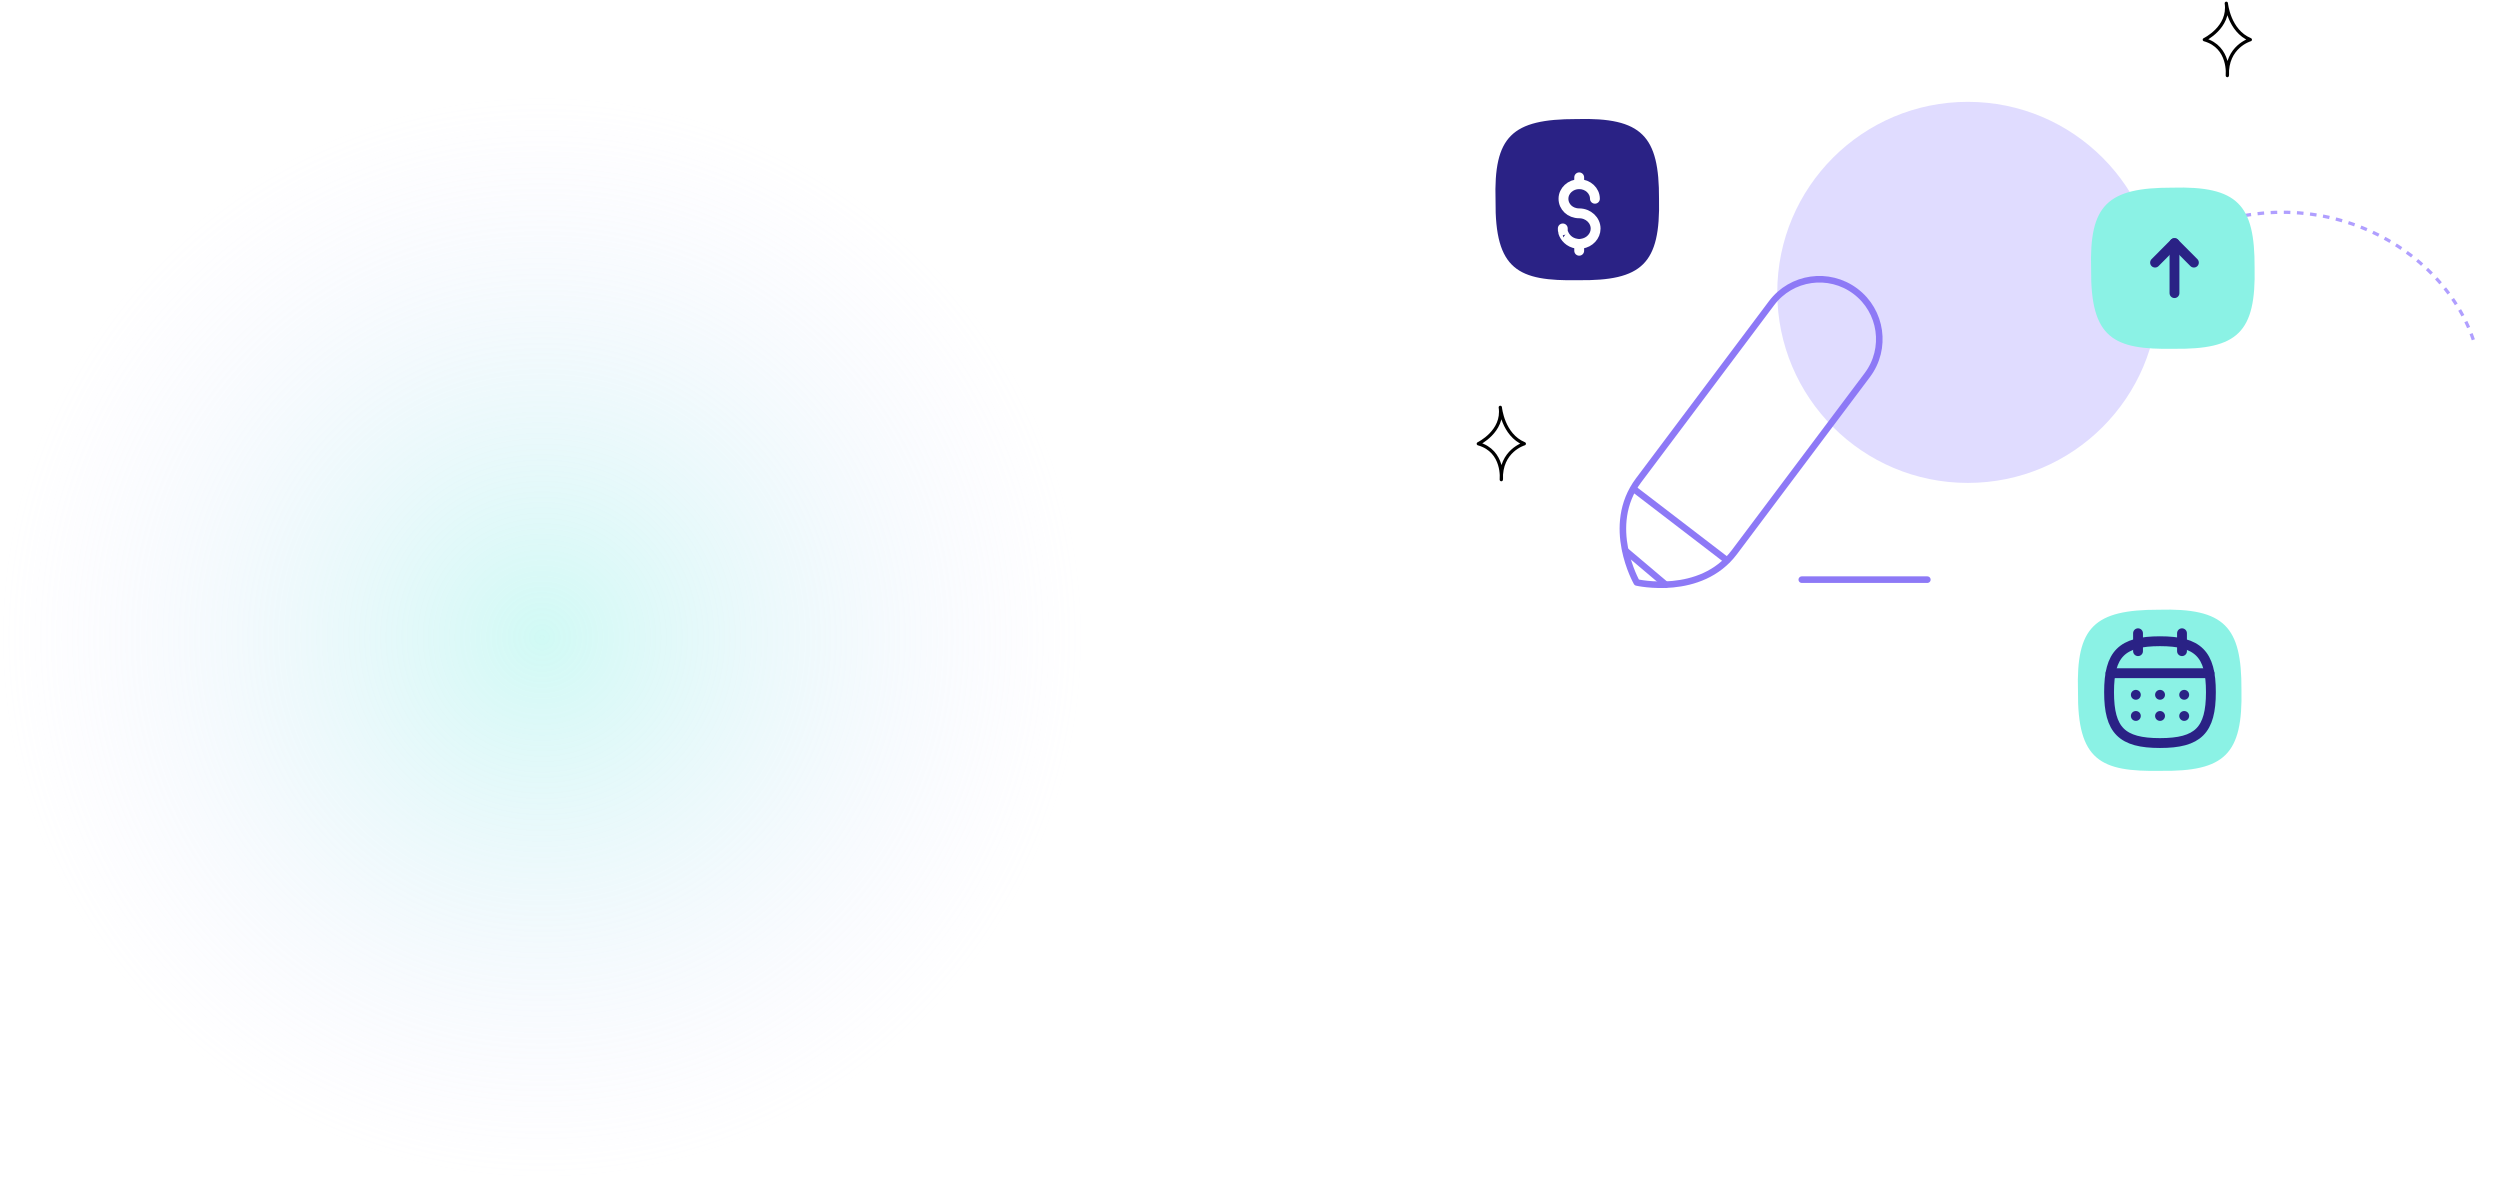 <?xml version="1.0" encoding="UTF-8"?>
<svg xmlns="http://www.w3.org/2000/svg" width="761" height="359" viewBox="0 0 761 359" fill="none">
  <circle cx="58" cy="58" r="58" transform="matrix(-1 0 0 1 657 31)" fill="#E0DCFF"></circle>
  <path d="M548.462 176.445H586.682" stroke="#8D79F6" stroke-width="2" stroke-linecap="round" stroke-linejoin="round"></path>
  <path fill-rule="evenodd" clip-rule="evenodd" d="M564.78 88.649C556.724 82.607 545.301 84.237 539.26 92.287C539.26 92.287 509.215 132.31 498.793 146.197C488.37 160.089 498.229 177.302 498.229 177.302C498.229 177.302 517.672 181.773 527.944 168.079C538.223 154.39 568.412 114.168 568.412 114.168C574.453 106.119 572.829 94.69 564.78 88.649Z" stroke="#8D79F6" stroke-width="2" stroke-linecap="round" stroke-linejoin="round"></path>
  <path d="M497.728 149.148L525.618 170.531" stroke="#8D79F6" stroke-width="2" stroke-linecap="round" stroke-linejoin="round"></path>
  <path d="M494.939 167.742L507.025 177.968" stroke="#8D79F6" stroke-width="2" stroke-linecap="round" stroke-linejoin="round"></path>
  <circle opacity="0.4" cx="165" cy="194" r="165" fill="url(#paint0_radial_2642_4443)"></circle>
  <path d="M752.882 103.432C742.12 71.708 697.224 49.819 655.475 76.752" stroke="#B09FFF" stroke-dasharray="2 2"></path>
  <path d="M686.299 81.42C686.746 101.181 681.141 106.427 661.642 106.171C643.459 106.484 636.31 103.097 636.538 81.874C635.953 62.402 641.448 57.094 661.194 57.123C681.125 56.577 686.379 62.279 686.299 81.42Z" fill="#8BF2E5"></path>
  <path d="M661.911 74L661.911 89.228" stroke="#2A2285" stroke-width="3" stroke-linecap="round" stroke-linejoin="round"></path>
  <path d="M667.823 79.938L661.911 74.001L656 79.938" stroke="#2A2285" stroke-width="3" stroke-linecap="round" stroke-linejoin="round"></path>
  <g filter="url(#filter0_d_2642_4443)">
    <path d="M507.005 63.54C507.453 83.302 501.848 88.548 482.349 88.292C464.166 88.605 457.017 85.217 457.245 63.995C456.66 44.523 462.155 39.214 481.901 39.243C501.832 38.697 507.086 44.399 507.005 63.54Z" fill="#2A2285"></path>
  </g>
  <path d="M475.712 69.532C475.702 69.719 475.707 69.905 475.724 70.089C475.722 70.089 475.781 70.549 475.849 70.772C475.854 70.787 475.858 70.803 475.863 70.819C476.291 72.167 477.623 73.856 479.97 74.182L480.598 74.269C480.598 74.269 480.603 74.272 480.603 74.275H480.815C480.815 74.275 480.817 74.27 480.82 74.269L481.447 74.182C483.876 73.846 485.707 71.871 485.707 69.59C485.707 67.026 483.465 64.939 480.708 64.939C477.952 64.939 475.922 62.949 475.922 60.501C475.922 58.054 478.069 56.063 480.708 56.063C483.348 56.063 485.494 58.054 485.494 60.501" stroke="white" stroke-width="3" stroke-linecap="round" stroke-linejoin="round"></path>
  <path d="M480.707 76.331V74.267" stroke="white" stroke-width="3" stroke-linecap="round" stroke-linejoin="round"></path>
  <path d="M480.707 56.046V53.981" stroke="white" stroke-width="3" stroke-linecap="round" stroke-linejoin="round"></path>
  <path d="M682.298 209.895C682.746 229.656 677.14 234.902 657.642 234.646C639.459 234.959 632.31 231.572 632.537 210.349C631.953 190.877 637.448 185.569 657.194 185.598C677.125 185.052 682.378 190.754 682.298 209.895Z" fill="#8BF2E5"></path>
  <path fill-rule="evenodd" clip-rule="evenodd" d="M642 210.687C642 199.062 645.876 195.188 657.5 195.188C669.125 195.188 673 199.062 673 210.687C673 222.312 669.125 226.186 657.5 226.186C645.876 226.186 642 222.312 642 210.687Z" stroke="#2A2285" stroke-width="3" stroke-linecap="round" stroke-linejoin="round"></path>
  <path d="M642.461 204.919H672.557" stroke="#2A2285" stroke-width="3" stroke-linecap="round" stroke-linejoin="round"></path>
  <path d="M664.861 211.499H664.876" stroke="#2A2285" stroke-width="3" stroke-linecap="round" stroke-linejoin="round"></path>
  <path d="M657.508 211.499H657.524" stroke="#2A2285" stroke-width="3" stroke-linecap="round" stroke-linejoin="round"></path>
  <path d="M650.142 211.499H650.158" stroke="#2A2285" stroke-width="3" stroke-linecap="round" stroke-linejoin="round"></path>
  <path d="M664.861 217.936H664.876" stroke="#2A2285" stroke-width="3" stroke-linecap="round" stroke-linejoin="round"></path>
  <path d="M657.508 217.936H657.524" stroke="#2A2285" stroke-width="3" stroke-linecap="round" stroke-linejoin="round"></path>
  <path d="M650.142 217.936H650.158" stroke="#2A2285" stroke-width="3" stroke-linecap="round" stroke-linejoin="round"></path>
  <path d="M664.2 192.762V198.214" stroke="#2A2285" stroke-width="3" stroke-linecap="round" stroke-linejoin="round"></path>
  <path d="M650.816 192.762V198.214" stroke="#2A2285" stroke-width="3" stroke-linecap="round" stroke-linejoin="round"></path>
  <path d="M671 12.075C671 12.075 678.778 8.333 677.689 1C677.689 1 678.467 9.381 685 12.075C685 12.075 677.689 14.17 678 23C678 23 678.933 14.32 671 12.075Z" stroke="black" stroke-miterlimit="10" stroke-linecap="round" stroke-linejoin="round"></path>
  <path d="M450 135.075C450 135.075 457.778 131.333 456.689 124C456.689 124 457.467 132.381 464 135.075C464 135.075 456.689 137.17 457 146C457 146 457.933 137.32 450 135.075Z" stroke="black" stroke-miterlimit="10" stroke-linecap="round" stroke-linejoin="round"></path>
  <defs>
    <filter id="filter0_d_2642_4443" x="451" y="32" width="58.239" height="57.544" color-interpolation-filters="sRGB">
      <feFlood flood-opacity="0" result="BackgroundImageFix"></feFlood>
      <feColorMatrix in="SourceAlpha" type="matrix" values="0 0 0 0 0 0 0 0 0 0 0 0 0 0 0 0 0 0 127 0" result="hardAlpha"></feColorMatrix>
      <feOffset dx="-2" dy="-3"></feOffset>
      <feGaussianBlur stdDeviation="2"></feGaussianBlur>
      <feComposite in2="hardAlpha" operator="out"></feComposite>
      <feColorMatrix type="matrix" values="0 0 0 0 0.69 0 0 0 0 0.624 0 0 0 0 1 0 0 0 0.38 0"></feColorMatrix>
      <feBlend mode="normal" in2="BackgroundImageFix" result="effect1_dropShadow_2642_4443"></feBlend>
      <feBlend mode="normal" in="SourceGraphic" in2="effect1_dropShadow_2642_4443" result="shape"></feBlend>
    </filter>
    <radialGradient id="paint0_radial_2642_4443" cx="0" cy="0" r="1" gradientUnits="userSpaceOnUse" gradientTransform="translate(165 194) rotate(90) scale(165)">
      <stop stop-color="#8BF2E5"></stop>
      <stop offset="1" stop-color="#DBD3FF" stop-opacity="0"></stop>
    </radialGradient>
  </defs>
</svg>
